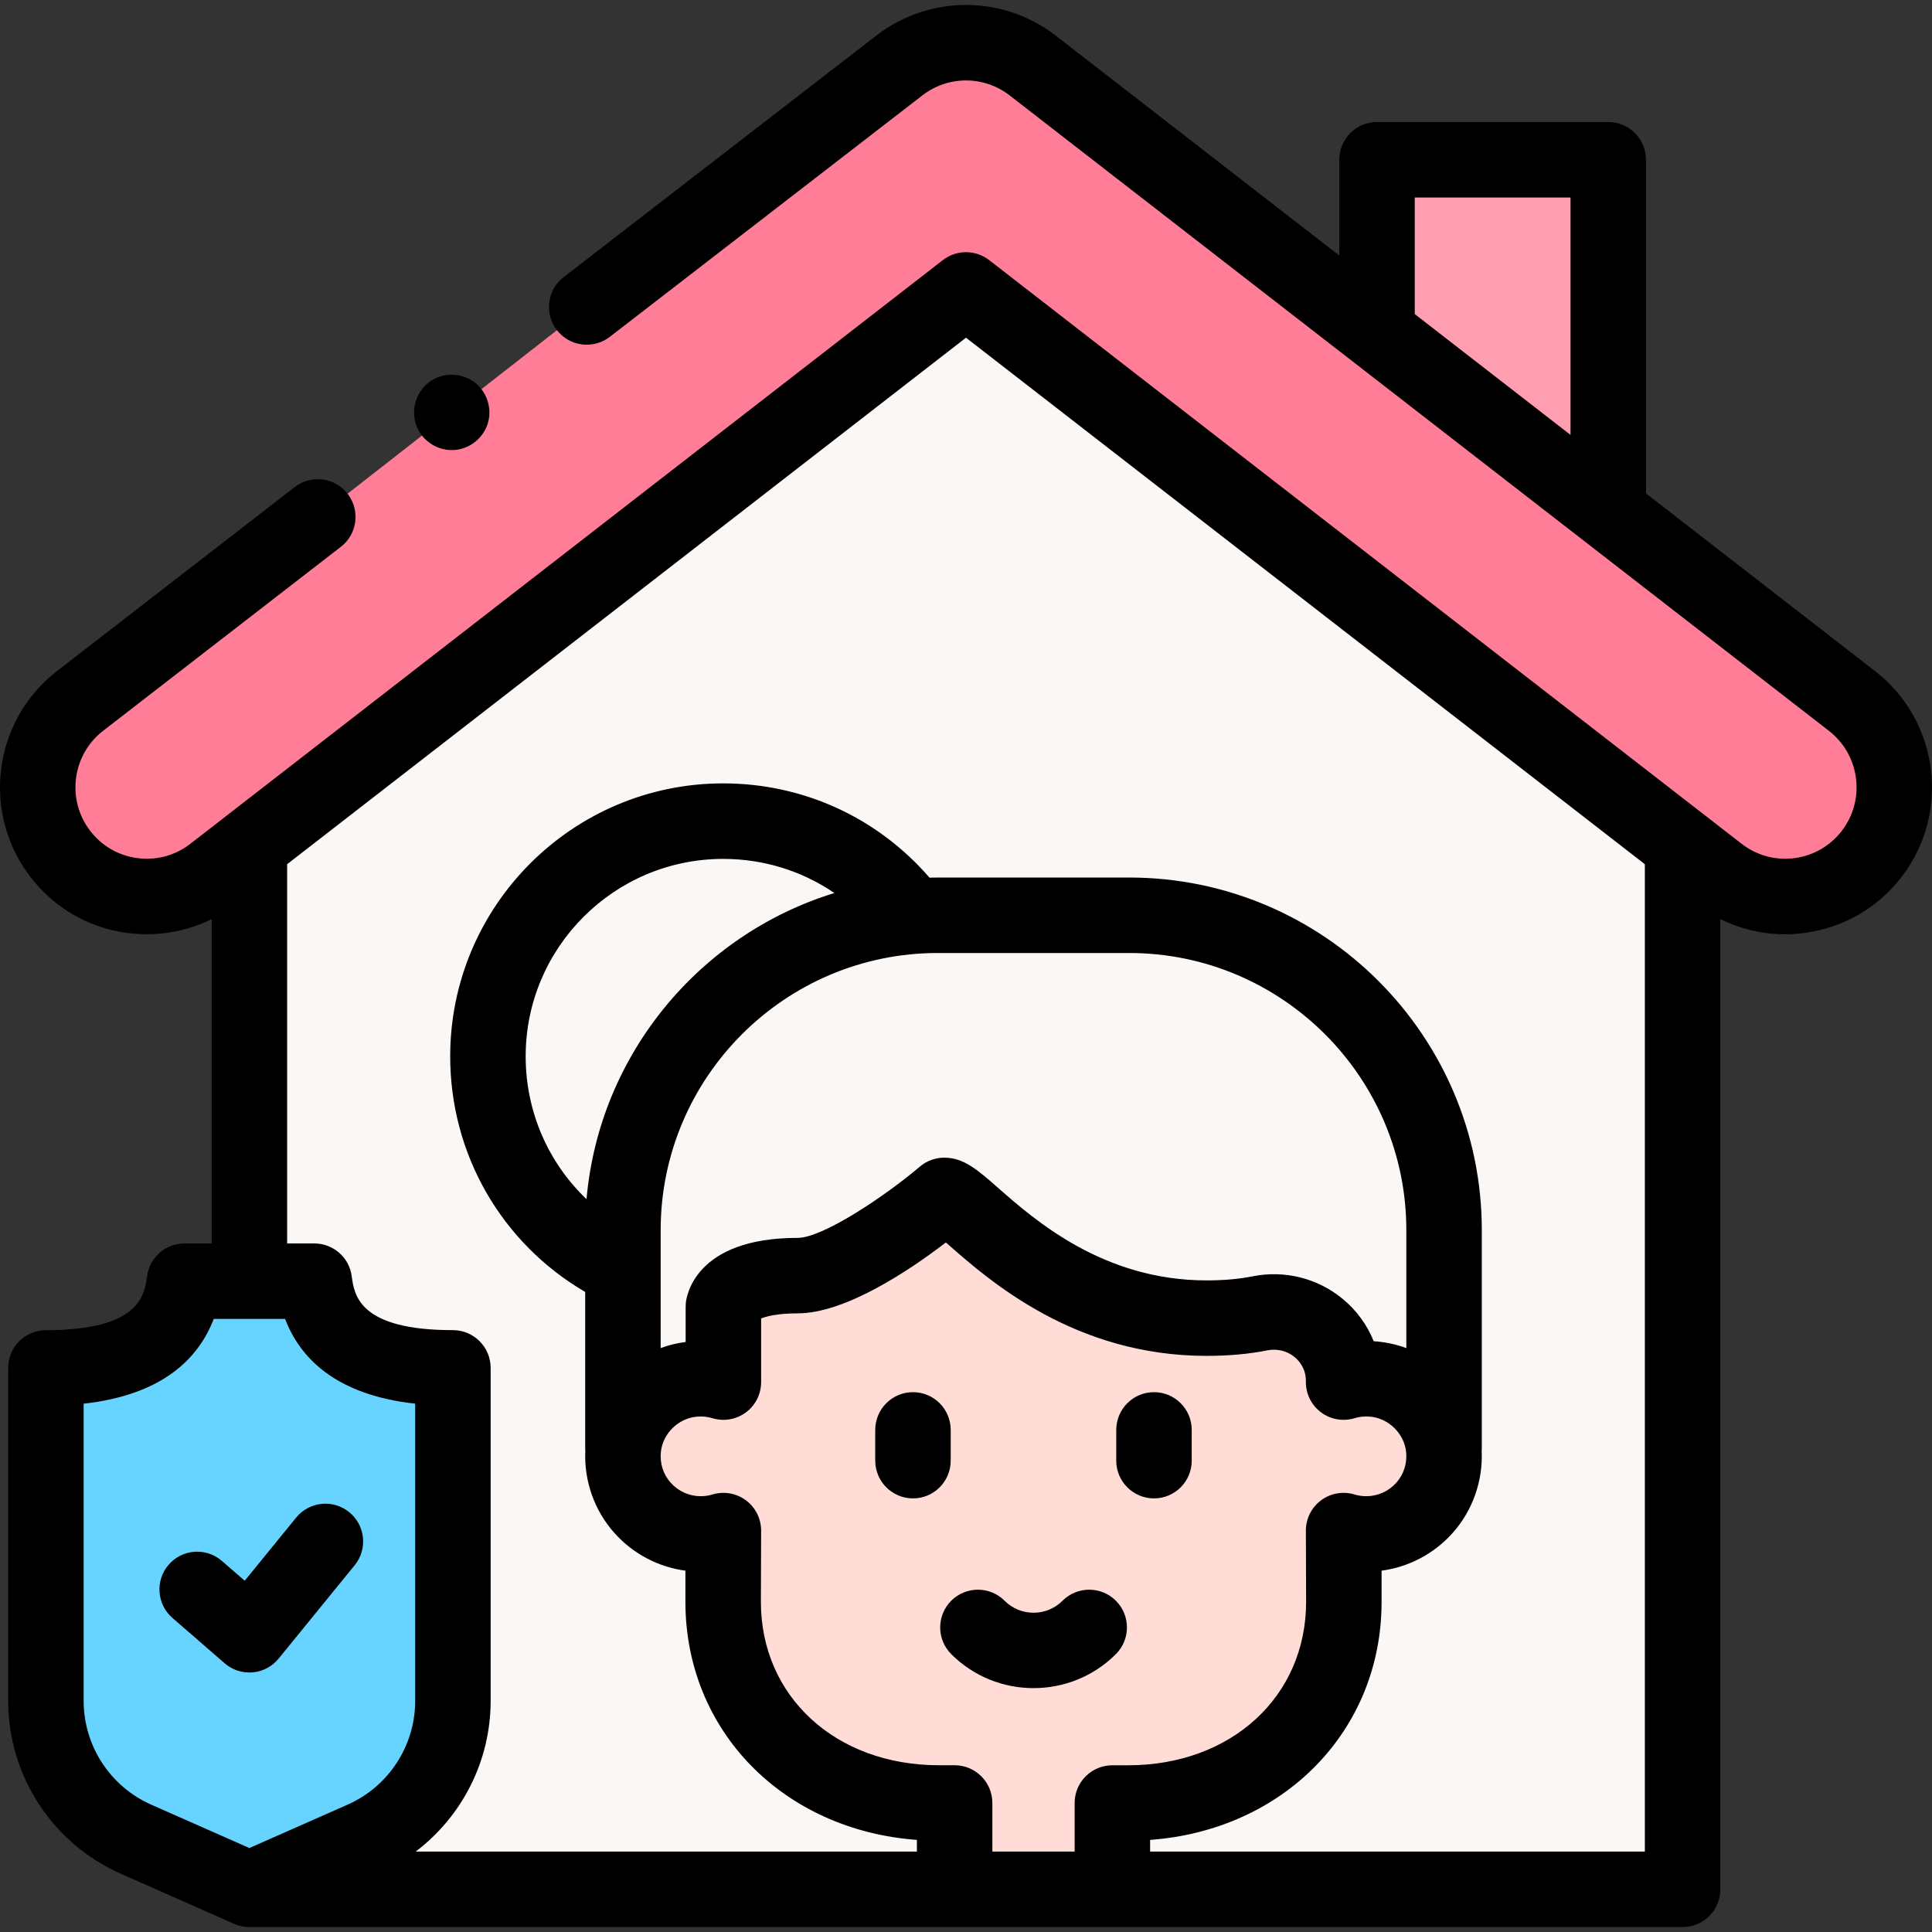 <svg width="48" height="48" viewBox="0 0 48 48" fill="none" xmlns="http://www.w3.org/2000/svg">
<rect x="0" y="0" width="48" height="48" fill="#333333" stroke="none"/>
<g clip-path="url(#clip0)">
<path d="M6.196 46.94H41.804V21.012L24 7.203L6.196 21.012" fill="#FAF7F5"/>
<path d="M14.577 7.626L22.342 1.629C23.318 0.871 24.683 0.871 25.659 1.629L46.015 17.417C47.197 18.334 47.413 20.037 46.497 21.221C45.581 22.405 43.88 22.622 42.697 21.704L24 7.203L5.304 21.704C4.81 22.087 4.226 22.272 3.647 22.272C2.838 22.272 2.038 21.911 1.504 21.221C0.588 20.037 0.804 18.334 1.986 17.416L7.896 12.843" fill="#FF7D97"/>
<path d="M39.957 12.718V3.969H34.212V8.262L39.957 12.718Z" fill="#FF9EB1"/>
<path fill-rule="evenodd" clip-rule="evenodd" d="M15.336 31.465C13.431 30.502 12.124 28.526 12.124 26.245C12.124 23.017 14.741 20.401 17.968 20.401C19.859 20.401 21.541 21.299 22.609 22.692" fill="#FAF7F5"/>
<path fill-rule="evenodd" clip-rule="evenodd" d="M15.477 35.966V30.564C15.477 26.242 18.981 22.739 23.302 22.739H28.054C32.376 22.739 35.879 26.242 35.879 30.564V35.966" fill="#FAF7F5"/>
<path d="M35.867 35.964C35.767 35.064 35.031 34.345 34.127 34.263C33.866 34.239 33.615 34.267 33.382 34.338V34.309C33.382 33.214 32.374 32.416 31.3 32.63C30.883 32.714 30.437 32.749 29.974 32.749C26.027 32.749 23.959 29.7 23.461 29.7C23.461 29.7 21.114 31.692 19.819 31.692C18.047 31.692 17.974 32.461 17.974 32.461V34.338C17.741 34.267 17.49 34.239 17.229 34.263C16.325 34.345 15.588 35.064 15.489 35.965C15.362 37.127 16.271 38.11 17.41 38.11C17.606 38.11 17.796 38.081 17.974 38.027V39.068H17.968V39.797C17.968 42.749 20.367 44.795 23.327 44.795H23.719V46.94H27.637V44.795H28.029C30.989 44.795 33.388 42.748 33.388 39.797V39.068H33.382V38.027C33.56 38.081 33.75 38.11 33.946 38.11C35.085 38.111 35.995 37.127 35.867 35.964V35.964Z" fill="#FFDCD5"/>
<path d="M7.81 31.83H4.585C4.357 33.529 2.902 33.985 1.142 33.985V42.258C1.142 43.745 2.019 45.092 3.379 45.693L6.198 46.939L9.016 45.693C10.377 45.092 11.254 43.745 11.254 42.258V33.985C9.493 33.985 8.038 33.529 7.81 31.83V31.83Z" fill="#67D4FF"/>
<path d="M25.678 41.941C24.938 41.941 24.197 41.66 23.633 41.096C23.267 40.73 23.267 40.136 23.633 39.77C23.999 39.404 24.593 39.404 24.959 39.77C25.151 39.962 25.407 40.068 25.678 40.068C25.95 40.068 26.206 39.962 26.398 39.77C26.764 39.404 27.358 39.404 27.724 39.77C28.09 40.136 28.09 40.73 27.724 41.096C27.16 41.66 26.419 41.941 25.678 41.941V41.941Z" fill="black"/>
<path d="M46.589 16.676L40.894 12.259V3.969C40.894 3.451 40.474 3.032 39.957 3.032H34.212C33.694 3.032 33.274 3.451 33.274 3.969V6.349L26.233 0.888C24.918 -0.132 23.082 -0.132 21.768 0.887L14.004 6.885C13.594 7.201 13.518 7.79 13.835 8.2C14.151 8.61 14.74 8.685 15.15 8.369L22.916 2.37C23.554 1.875 24.446 1.875 25.084 2.37L45.44 18.158C46.212 18.757 46.354 19.874 45.755 20.648C45.465 21.022 45.047 21.262 44.578 21.321C44.109 21.38 43.645 21.254 43.271 20.964L24.575 6.462C24.236 6.2 23.764 6.2 23.425 6.462L4.729 20.964C4.415 21.207 4.041 21.335 3.647 21.335C3.094 21.335 2.583 21.085 2.245 20.648C1.646 19.874 1.788 18.757 2.56 18.158L8.469 13.585C8.879 13.268 8.954 12.679 8.637 12.269C8.32 11.86 7.731 11.785 7.321 12.102L1.411 16.676C-0.177 17.908 -0.469 20.205 0.762 21.795C1.458 22.695 2.509 23.21 3.646 23.21C4.214 23.21 4.761 23.082 5.259 22.835V30.893H4.584C4.114 30.893 3.717 31.241 3.654 31.706C3.591 32.175 3.475 33.048 1.14 33.048C0.622 33.048 0.203 33.467 0.203 33.985V42.258C0.203 44.115 1.3 45.8 2.999 46.551L5.802 47.791C5.922 47.846 6.055 47.877 6.196 47.877H41.804C42.322 47.877 42.741 47.458 42.741 46.94V22.834C43.24 23.082 43.787 23.211 44.348 23.211C44.502 23.211 44.658 23.201 44.814 23.181C45.781 23.058 46.642 22.566 47.238 21.795C48.469 20.205 48.177 17.908 46.589 16.676ZM35.149 4.907H39.019V10.805L35.149 7.803V4.907ZM2.078 42.258V34.874C4.052 34.656 4.939 33.738 5.31 32.768H7.083C7.454 33.739 8.341 34.656 10.315 34.874V42.258C10.315 43.373 9.656 44.385 8.636 44.836L6.196 45.914L3.757 44.836C2.737 44.385 2.078 43.373 2.078 42.258ZM24.655 46.002V44.795C24.655 44.277 24.235 43.857 23.718 43.857H23.326C20.764 43.857 18.904 42.15 18.904 39.797L18.91 38.027C18.91 37.73 18.77 37.451 18.531 37.274C18.293 37.097 17.985 37.044 17.701 37.13C17.607 37.158 17.509 37.173 17.409 37.173C17.126 37.173 16.855 37.052 16.666 36.841C16.476 36.629 16.389 36.354 16.42 36.067C16.47 35.612 16.854 35.238 17.313 35.196C17.446 35.184 17.576 35.197 17.701 35.235C17.985 35.321 18.293 35.268 18.531 35.091C18.77 34.914 18.91 34.635 18.91 34.338V32.757C19.049 32.7 19.333 32.63 19.817 32.63C21.015 32.63 22.622 31.542 23.5 30.869C23.521 30.887 23.542 30.905 23.562 30.923C24.583 31.82 26.707 33.686 29.973 33.686C30.531 33.686 31.025 33.641 31.483 33.55C31.727 33.501 31.975 33.561 32.163 33.715C32.268 33.801 32.444 33.992 32.444 34.309V34.338C32.444 34.635 32.584 34.914 32.823 35.091C33.061 35.268 33.369 35.321 33.653 35.235C33.777 35.197 33.908 35.184 34.041 35.196C34.5 35.238 34.883 35.612 34.934 36.067C34.965 36.354 34.878 36.629 34.688 36.841C34.499 37.052 34.228 37.173 33.945 37.173C33.845 37.173 33.747 37.158 33.653 37.13C33.37 37.044 33.061 37.097 32.823 37.274C32.584 37.451 32.444 37.73 32.444 38.027L32.45 39.797C32.45 42.15 30.59 43.858 28.028 43.858H27.636C27.119 43.858 26.699 44.277 26.699 44.795V46.002L24.655 46.002ZM14.572 29.793C13.617 28.882 13.06 27.613 13.06 26.245C13.06 23.54 15.261 21.339 17.967 21.339C18.972 21.339 19.927 21.638 20.73 22.187C17.386 23.216 14.888 26.196 14.572 29.793ZM16.414 30.564C16.414 26.767 19.503 23.677 23.301 23.677H28.053C31.851 23.677 34.94 26.767 34.94 30.564V33.493C34.709 33.408 34.465 33.352 34.211 33.329C34.183 33.326 34.156 33.324 34.129 33.322C33.966 32.915 33.701 32.551 33.352 32.265C32.727 31.753 31.912 31.551 31.115 31.711C30.78 31.778 30.406 31.811 29.973 31.811C27.414 31.811 25.713 30.317 24.799 29.514C24.284 29.061 23.943 28.762 23.459 28.762C23.237 28.762 23.022 28.841 22.853 28.985C21.979 29.727 20.438 30.755 19.817 30.755C17.266 30.755 17.055 32.207 17.039 32.373C17.037 32.402 17.035 32.431 17.035 32.461V33.341C16.82 33.368 16.612 33.42 16.414 33.493L16.414 30.564ZM28.574 46.002V45.712C31.889 45.468 34.325 43.007 34.325 39.797V39.068C34.325 39.053 34.324 39.038 34.324 39.023C34.998 38.933 35.626 38.605 36.085 38.092C36.586 37.533 36.846 36.796 36.812 36.046C36.814 36.02 36.815 35.993 36.815 35.967V30.564C36.815 25.733 32.885 21.802 28.053 21.802H23.301C23.231 21.802 23.162 21.803 23.093 21.805C21.802 20.312 19.956 19.463 17.967 19.463C14.227 19.463 11.185 22.506 11.185 26.245C11.185 28.677 12.46 30.883 14.539 32.098V35.967C14.539 35.993 14.54 36.02 14.542 36.046C14.508 36.796 14.768 37.533 15.27 38.092C15.729 38.605 16.356 38.933 17.03 39.023C17.03 39.038 17.029 39.052 17.029 39.067V39.797C17.029 43.007 19.465 45.468 22.78 45.712V46.002H10.327C11.483 45.127 12.19 43.748 12.19 42.258V33.985C12.19 33.467 11.77 33.047 11.252 33.047C8.918 33.047 8.801 32.175 8.738 31.706C8.676 31.24 8.279 30.893 7.809 30.893H7.134V21.471L24 8.39L40.866 21.471V46.002H28.574Z" fill="black"/>
<path d="M10.356 10.604C10.509 10.97 10.885 11.206 11.282 11.181C11.662 11.156 11.995 10.897 12.114 10.535C12.23 10.178 12.116 9.772 11.829 9.53C11.52 9.27 11.071 9.238 10.727 9.449C10.341 9.688 10.185 10.186 10.356 10.604V10.604Z" fill="black"/>
<path d="M22.683 34.588C22.165 34.588 21.745 35.008 21.745 35.526V36.289C21.745 36.807 22.165 37.227 22.683 37.227C23.201 37.227 23.62 36.807 23.62 36.289V35.526C23.62 35.008 23.201 34.588 22.683 34.588Z" fill="black"/>
<path d="M28.671 37.227C29.189 37.227 29.608 36.807 29.608 36.289V35.526C29.608 35.008 29.189 34.588 28.671 34.588C28.153 34.588 27.733 35.008 27.733 35.526V36.289C27.733 36.807 28.153 37.227 28.671 37.227Z" fill="black"/>
<path d="M6.922 41.208L8.811 38.889C9.139 38.487 9.078 37.897 8.677 37.57C8.275 37.242 7.685 37.303 7.358 37.704L6.08 39.273L5.513 38.781C5.122 38.441 4.53 38.483 4.191 38.874C3.851 39.265 3.893 39.857 4.284 40.197L5.581 41.323C5.752 41.472 5.971 41.553 6.196 41.553C6.222 41.553 6.249 41.552 6.276 41.55C6.529 41.528 6.762 41.404 6.922 41.208Z" fill="black"/>
</g>
<defs>
<clipPath id="clip0">
<rect width="48" height="48" fill="white"/>
</clipPath>
</defs>
</svg>
